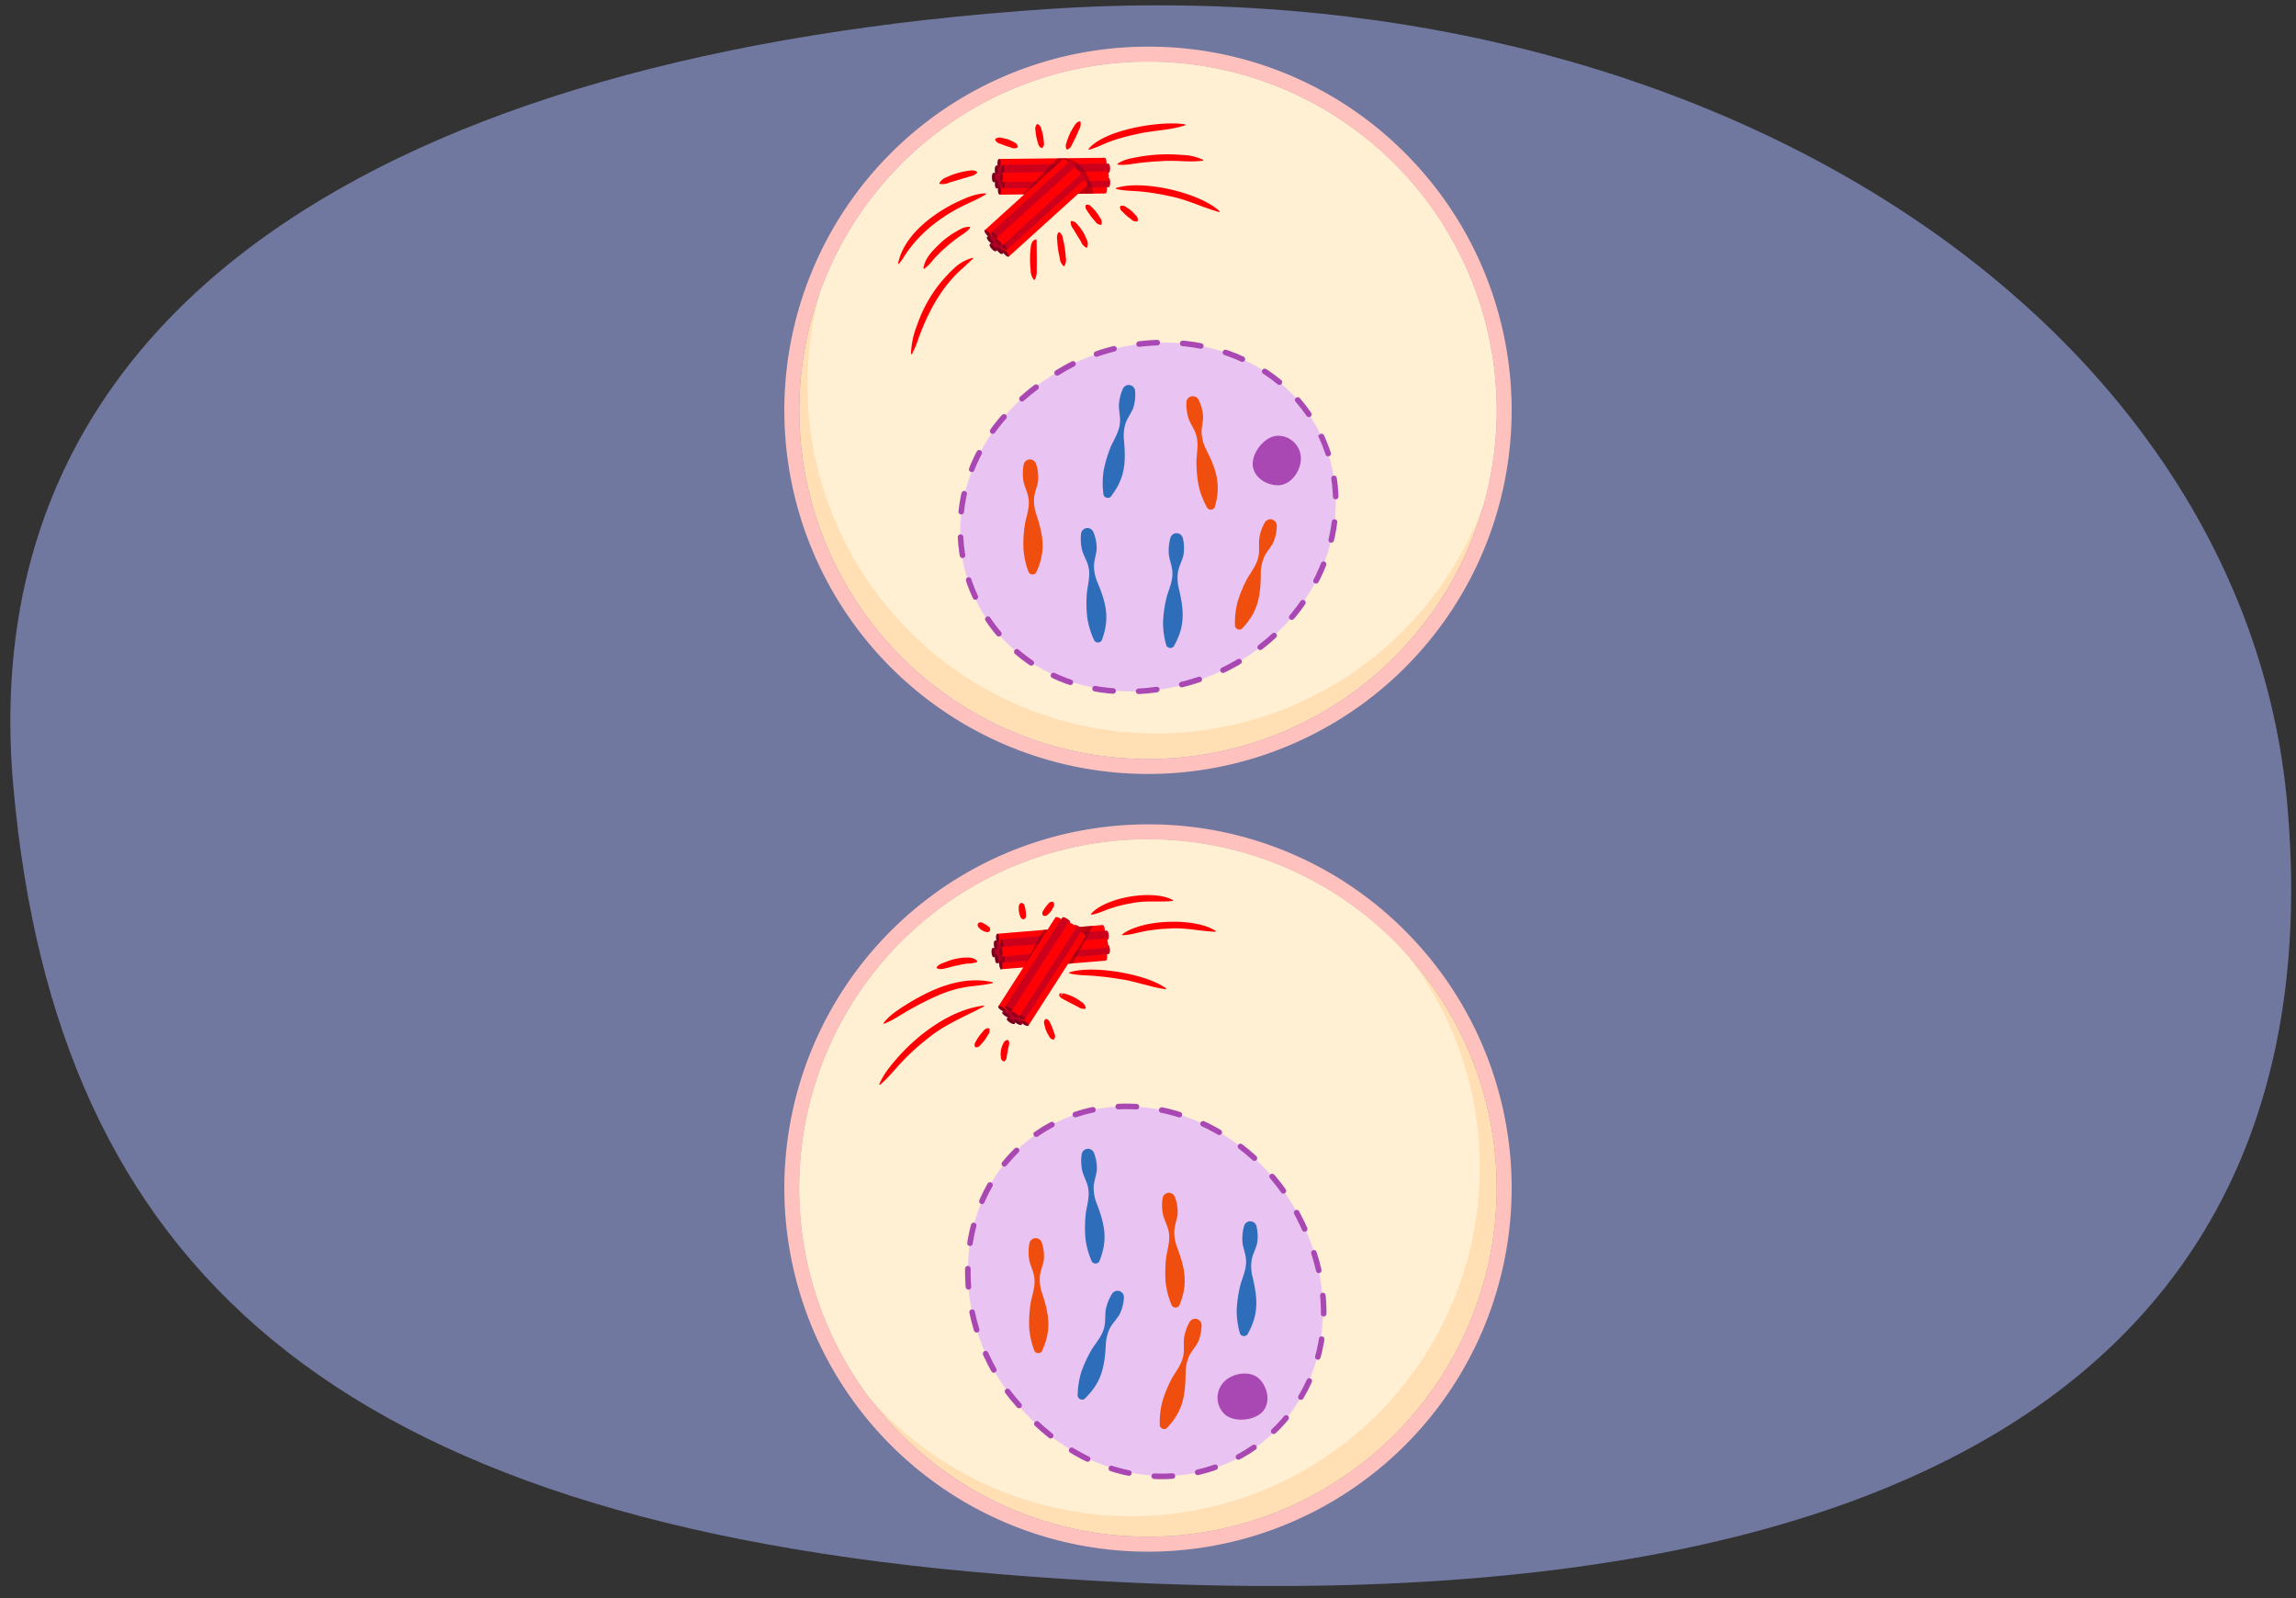 <svg xmlns="http://www.w3.org/2000/svg" xmlns:xlink="http://www.w3.org/1999/xlink" width="760" height="529.066" viewBox="0 0 760 529.066">
  <rect x="0" y="0" width="760" height="529.066" fill="#333333" stroke="none"/>
  <defs>
    <clipPath id="a">
      <path d="M495.4,135.818A115.4,115.4,0,1,0,380,251.222,115.405,115.405,0,0,0,495.4,135.818Z" fill="none"/>
    </clipPath>
    <clipPath id="b">
      <path d="M495.4,393.248A115.4,115.4,0,1,0,380,508.652,115.405,115.405,0,0,0,495.4,393.248Z" fill="none"/>
    </clipPath>
  </defs>
  <path d="M4.45,260.782C18.774,419.4,110.263,503.061,330.914,521.076,672.542,548.968,771.4,424.445,757.079,265.829S566.679-11.57,347.334,2.967-9.874,102.165,4.45,260.782Z" fill="#7078a0"/>
  <g>
    <g>
      <path d="M495.4,135.818A115.4,115.4,0,1,0,380,251.222,115.405,115.405,0,0,0,495.4,135.818Z" fill="#fff"/>
      <g opacity="0.6">
        <path d="M495.4,135.818A115.4,115.4,0,1,0,380,251.222,115.405,115.405,0,0,0,495.4,135.818Z" fill="#ffca81"/>
      </g>
      <g clip-path="url(#a)">
        <circle cx="382.673" cy="127.402" r="115.404" fill="#ffefd3"/>
      </g>
      <g>
        <ellipse cx="380" cy="171.126" rx="63.297" ry="56.476" transform="translate(-36.731 175.526) rotate(-24.848)" fill="#e9c4f2"/>
        <path d="M437.437,144.527c13.107,28.3-1.983,63.156-33.7,77.846-77.5,32.524-122.384-64.444-47.464-102.5,31.721-14.689,68.062-3.653,81.169,24.65Z" fill="none" stroke="#a947b3" stroke-linecap="round" stroke-miterlimit="10" stroke-width="1.84" stroke-dasharray="6.034 8.448"/>
      </g>
      <g>
        <path d="M326.374,64.286c-2.764,1.765-5.688,2.819-8.472,4.293-7.632,3.921-14.438,9.5-18.936,16.85a20.245,20.245,0,0,1-1.445,1.939l-.254-.1c1.847-9.38,11.56-16.608,19.741-20.5,2.939-1.335,5.935-2.724,9.3-2.749l.071.264Z" fill="#ff0004"/>
        <path d="M322.124,85.581,318.6,88.834c-7.191,6.3-11.715,15.047-14.838,23.954a27.2,27.2,0,0,1-1.949,4.466l-.267-.062a27.723,27.723,0,0,1,2.04-9.6,45.205,45.205,0,0,1,11.98-18.551,14.17,14.17,0,0,1,6.447-3.712l.114.249Z" fill="#ff0004"/>
        <path d="M321.149,75.343c-1.155,1.55-2.659,2.258-4.034,3.275s-2.7,2.039-3.959,3.163a40.794,40.794,0,0,0-4.464,4.452,11.948,11.948,0,0,1-2.8,2.743l-.239-.134c.537-3.709,3.506-6.283,6.02-8.753A31.977,31.977,0,0,1,316,76.936c1.529-.892,3.039-1.933,5.038-1.844l.108.251Z" fill="#ff0004"/>
        <path d="M359.6,67.748c1.147-.083,1.488.548,2,1.024a15.061,15.061,0,0,1,1.382,1.565,15.6,15.6,0,0,1,1.14,1.752,2.372,2.372,0,0,1,.47,2.192l-.227.153a2.468,2.468,0,0,1-1.867-1.183c-.451-.506-.893-1.015-1.3-1.549s-.792-1.087-1.16-1.657c-.353-.585-.892-1-.642-2.118l.206-.179Z" fill="#ff0004"/>
        <path d="M354.626,73.171c1.261.034,1.718.829,2.311,1.475a14.664,14.664,0,0,1,2.706,4.522,3.15,3.15,0,0,1,.225,2.728l-.256.1a3.7,3.7,0,0,1-1.769-1.957c-.637-1.042-1.908-3.147-2.532-4.2a3.491,3.491,0,0,1-.889-2.486l.2-.182Z" fill="#ff0004"/>
        <path d="M350.679,76.858c1.048.8,1.043,1.75,1.275,2.668.212.921.39,1.847.527,2.778s.222,1.872.29,2.814a4.04,4.04,0,0,1-.441,2.921l-.27.04a4.039,4.039,0,0,1-1.266-2.669c-.208-.922-.4-1.846-.537-2.777s-.235-1.87-.3-2.813c-.042-.945-.323-1.856.45-2.922l.27-.04Z" fill="#ff0004"/>
        <path d="M343.128,79.43c.017,3.32.118,6.478.024,9.788a5.813,5.813,0,0,1-.642,3.4l-.272.023a5.235,5.235,0,0,1-1.082-3.336,30.992,30.992,0,0,1-.028-6.835c.089-1.177.29-2.948,1.8-3.232l.2.19Z" fill="#ff0004"/>
        <path d="M370.9,68.2c1.053-.37,1.482.138,2.039.457a12.513,12.513,0,0,1,1.554,1.128,13,13,0,0,1,1.35,1.366,2.08,2.08,0,0,1,.776,1.935l-.193.194a2.164,2.164,0,0,1-1.936-.66c-.5-.363-.993-.729-1.457-1.126s-.911-.817-1.346-1.256c-.424-.458-.991-.709-.948-1.817l.161-.221Z" fill="#ff0004"/>
        <path d="M369.378,62.258c8.626-2.9,27.754,1.451,34.371,7.719l-.134.239c-5.757-1.619-10.9-4.267-16.773-5.342a72,72,0,0,0-8.634-1.419c-2.918-.327-5.809-.2-8.812-.924l-.018-.273Z" fill="#ff0004"/>
        <path d="M369.9,54.233c2.09-1.487,4.515-1.833,6.878-2.285a54.374,54.374,0,0,1,14.444-.658,17.267,17.267,0,0,1,7.059,1.632l-.044.27c-4.812.626-9.382-.283-14.155.181-2.341.086-4.674.3-7,.569s-4.589.855-7.108.556l-.069-.265Z" fill="#ff0004"/>
        <path d="M360.285,49.338c5.272-6.479,24.041-9.507,32.054-8.167l.022.273c-5.353,1.82-10.931,1.642-16.336,3.021a60.441,60.441,0,0,0-7.885,2.142c-2.593.887-4.909,2.194-7.7,2.958l-.153-.227Z" fill="#ff0004"/>
        <path d="M353.057,49.419c-.57-1.122-.116-1.889.127-2.723a20,20,0,0,1,.948-2.429A20.792,20.792,0,0,1,355.4,41.99c.468-.73.837-1.53,2-1.842l.237.138a3.563,3.563,0,0,1-.474,2.633c-.326.775-.65,1.546-1.005,2.3s-.73,1.5-1.121,2.249c-.412.74-.577,1.562-1.732,2.042l-.257-.094Z" fill="#ff0004"/>
        <path d="M344.768,48.973c-1.031-.477-1.017-1.159-1.239-1.794a18.081,18.081,0,0,1-.5-1.939,18.79,18.79,0,0,1-.261-1.986,2.324,2.324,0,0,1,.462-2.127l.268-.053a2.325,2.325,0,0,1,1.23,1.8,18.783,18.783,0,0,1,.507,1.938,17.971,17.971,0,0,1,.271,1.983c.034.673.3,1.3-.471,2.129l-.269.053Z" fill="#ff0004"/>
        <path d="M336.788,48.836a2.242,2.242,0,0,1-2.115-.012c-.612-.175-1.215-.361-1.81-.566s-1.182-.441-1.774-.675a2.362,2.362,0,0,1-1.677-1.282l.054-.268a2.181,2.181,0,0,1,2.146-.378,11.221,11.221,0,0,1,3.841,1.31c.582.347,1.274.506,1.457,1.626l-.122.245Z" fill="#ff0004"/>
        <path d="M323.462,57.139c-.932,1.068-1.985,1.117-3.01,1.443-1.522.458-4.587,1.373-6.112,1.822a5.694,5.694,0,0,1-3.3.461l-.116-.248a4.779,4.779,0,0,1,2.709-2.08,23.458,23.458,0,0,1,6.384-1.924c1.1-.147,2.187-.494,3.408.256l.04.27Z" fill="#ff0004"/>
        <g>
          <g>
            <g>
              <path d="M328.865,57.212l35.025-.393c.3,0,.551.684.561,1.535s-.226,1.543-.526,1.547l-35.026.393Z" fill="#b40025"/>
              <ellipse cx="328.882" cy="58.753" rx="0.544" ry="1.541" transform="translate(-0.639 3.697) rotate(-0.643)" fill="#74001a"/>
            </g>
            <g>
              <path d="M329.794,54.8l33.9-.381c.29,0,.533.662.543,1.486s-.219,1.493-.51,1.5l-33.895.38Z" fill="#b40025"/>
              <ellipse cx="329.81" cy="56.289" rx="0.526" ry="1.491" transform="translate(-0.611 3.707) rotate(-0.643)" fill="#74001a"/>
            </g>
            <g>
              <path d="M329.829,59.375l33.895-.381c.291,0,.534.662.543,1.485s-.219,1.494-.509,1.5l-33.895.381Z" fill="#b40025"/>
              <ellipse cx="329.846" cy="60.866" rx="0.526" ry="1.491" transform="translate(-0.663 3.708) rotate(-0.643)" fill="#74001a"/>
            </g>
            <g>
              <path d="M330.68,52.622l35.025-.393c.3,0,.552.684.561,1.535s-.226,1.543-.526,1.547l-35.025.393Z" fill="#ff0004"/>
              <ellipse cx="330.697" cy="54.163" rx="0.544" ry="1.541" transform="translate(-0.587 3.717) rotate(-0.643)" fill="#83001e"/>
            </g>
            <g>
              <path d="M331.878,54.549l35.025-.394c.3,0,.551.684.561,1.535s-.226,1.543-.526,1.547l-35.026.393Z" fill="#cd001c"/>
              <ellipse cx="331.895" cy="56.089" rx="0.544" ry="1.541" transform="translate(-0.609 3.731) rotate(-0.643)" fill="#92001b"/>
            </g>
            <g>
              <path d="M330.837,61.356l35.025-.393c.3,0,.552.684.561,1.535s-.226,1.543-.526,1.547l-35.026.393Z" fill="#ff0004"/>
              <ellipse cx="330.854" cy="62.897" rx="0.544" ry="1.541" transform="translate(-0.685 3.719) rotate(-0.643)" fill="#83001e"/>
            </g>
            <g>
              <path d="M331.911,59.269l35.025-.394c.3,0,.551.684.561,1.535s-.226,1.543-.526,1.547l-35.026.393Z" fill="#cd001c"/>
              <ellipse cx="331.928" cy="60.809" rx="0.544" ry="1.541" transform="translate(-0.662 3.731) rotate(-0.643)" fill="#92001b"/>
            </g>
            <g>
              <path d="M331.414,57.161l35.025-.393c.3,0,.552.683.561,1.534s-.226,1.544-.526,1.547l-35.025.393Z" fill="#ff0004"/>
              <ellipse cx="331.431" cy="58.702" rx="0.544" ry="1.541" transform="translate(-0.638 3.726) rotate(-0.643)" fill="#92001b"/>
            </g>
          </g>
          <path d="M350.017,52.412,338.458,64.353l16.423-.185,7.026-.079s-.956-9.8-9.075-11.715Z" fill="#74001d" opacity="0.48"/>
          <g>
            <g>
              <path d="M327.626,80.856l25.963-23.512c.223-.2.866.146,1.438.777s.854,1.3.631,1.507L329.7,83.14Z" fill="#b40025"/>
              <ellipse cx="328.66" cy="81.998" rx="0.544" ry="1.541" transform="translate(30.007 241.834) rotate(-42.164)" fill="#74001a"/>
            </g>
            <g>
              <path d="M326.721,78.432l25.126-22.753c.215-.2.838.141,1.391.752s.826,1.263.611,1.458L328.723,80.643Z" fill="#b40025"/>
              <ellipse cx="327.722" cy="79.538" rx="0.526" ry="1.491" transform="translate(31.416 240.567) rotate(-42.164)" fill="#74001a"/>
            </g>
            <g>
              <path d="M329.782,81.836l25.125-22.754c.215-.2.838.141,1.391.752s.826,1.263.611,1.458L331.783,84.046Z" fill="#b40025"/>
              <ellipse cx="330.782" cy="82.941" rx="0.526" ry="1.491" transform="translate(29.923 243.502) rotate(-42.164)" fill="#74001a"/>
            </g>
            <g>
              <path d="M325.849,76.3l25.964-23.512c.315-.286.959.062,1.53.693s.854,1.3.631,1.507L328.011,78.5Z" fill="#ff0004"/>
              <ellipse cx="326.977" cy="77.358" rx="0.544" ry="1.541" transform="translate(32.686 239.503) rotate(-42.164)" fill="#83001e"/>
            </g>
            <g>
              <path d="M328.116,76.864l25.963-23.512c.223-.2.866.146,1.438.777s.854,1.3.631,1.507L330.185,79.148Z" fill="#cd001c"/>
              <ellipse cx="329.15" cy="78.006" rx="0.544" ry="1.541" transform="translate(32.813 241.13) rotate(-42.164)" fill="#92001b"/>
            </g>
            <g>
              <path d="M331.85,82.651l25.963-23.512c.223-.2.866.146,1.437.777s.854,1.306.632,1.507L333.918,84.936Z" fill="#ff0004"/>
              <ellipse cx="332.884" cy="83.793" rx="0.544" ry="1.541" transform="translate(29.895 245.134) rotate(-42.164)" fill="#83001e"/>
            </g>
            <g>
              <path d="M331.27,80.376l25.963-23.512c.222-.2.866.146,1.437.777s.854,1.306.632,1.507L333.338,82.661Z" fill="#cd001c"/>
              <ellipse cx="332.304" cy="81.518" rx="0.544" ry="1.541" transform="translate(31.272 244.155) rotate(-42.164)" fill="#92001b"/>
            </g>
            <g>
              <path d="M329.5,79.127l25.963-23.512c.222-.2.866.146,1.437.777s.854,1.306.632,1.507L331.569,81.412Z" fill="#ff0004"/>
              <ellipse cx="330.535" cy="80.27" rx="0.544" ry="1.541" transform="translate(31.652 242.645) rotate(-42.164)" fill="#92001b"/>
            </g>
          </g>
        </g>
      </g>
      <path d="M375.725,129.372a14.085,14.085,0,0,1-.632,5.718c-.021.063-.045.125-.072.187-.734,1.7-1.974,3.3-2.5,5.04a14.053,14.053,0,0,0-.463,5.553c.671,7.516.275,12.584-4.456,18.626a1.51,1.51,0,0,1-2.31-.624c-.012-.063-.026-.126-.035-.19a27.546,27.546,0,0,1,.059-7.88,43.328,43.328,0,0,1,2.361-7.916c.018-.048.037-.094.059-.141,1.163-2.506,2.788-5.01,2.97-7.8.2-1.842-.346-3.835-.343-5.716a15.438,15.438,0,0,1,1.253-5.394l.03-.074A2.122,2.122,0,0,1,375.725,129.372Z" fill="#2d6dba"/>
      <path d="M391.529,178.119a14.093,14.093,0,0,1,.186,5.75c-.012.065-.027.131-.044.195-.486,1.787-1.487,3.544-1.756,5.344a14.049,14.049,0,0,0,.33,5.563c1.731,7.344,2.059,12.417-1.766,19.069a1.51,1.51,0,0,1-2.376-.289c-.021-.061-.043-.121-.061-.183a27.512,27.512,0,0,1-1.06-7.809,43.445,43.445,0,0,1,1.212-8.171c.012-.05.024-.1.039-.148.8-2.646,2.049-5.355,1.833-8.138-.063-1.851-.886-3.746-1.15-5.609a15.445,15.445,0,0,1,.474-5.518l.019-.077A2.122,2.122,0,0,1,391.529,178.119Z" fill="#2d6dba"/>
      <path d="M361.9,176.082a14.107,14.107,0,0,1,1.11,5.645c0,.066-.006.133-.013.2-.191,1.842-.9,3.738-.872,5.557a14.031,14.031,0,0,0,1.22,5.437c2.891,6.971,4.031,11.925,1.327,19.106a1.511,1.511,0,0,1-2.392.1c-.03-.056-.062-.112-.09-.171a27.551,27.551,0,0,1-2.3-7.536,43.4,43.4,0,0,1-.118-8.26c0-.051.007-.1.014-.151.359-2.741,1.16-5.616.5-8.328-.36-1.817-1.478-3.555-2.039-5.351a15.453,15.453,0,0,1-.42-5.522l.007-.079A2.121,2.121,0,0,1,361.9,176.082Z" fill="#2d6dba"/>
      <path d="M396.727,132.321a14.084,14.084,0,0,1,1.511,5.551c0,.066,0,.133,0,.2-.06,1.851-.628,3.792-.473,5.6a14.047,14.047,0,0,0,1.606,5.336c3.382,6.745,4.874,11.6,2.69,18.961a1.511,1.511,0,0,1-2.379.268c-.034-.055-.07-.108-.1-.164a27.543,27.543,0,0,1-2.837-7.353,43.362,43.362,0,0,1-.709-8.23c0-.051,0-.1,0-.152.162-2.759.755-5.684-.1-8.342-.489-1.787-1.728-3.44-2.416-5.192a15.466,15.466,0,0,1-.814-5.477v-.08A2.122,2.122,0,0,1,396.727,132.321Z" fill="#ef4e0f"/>
      <path d="M422.63,174.024a14.11,14.11,0,0,1-1.2,5.626c-.028.061-.058.12-.091.179-.9,1.618-2.293,3.084-2.986,4.766a14.045,14.045,0,0,0-1.015,5.48c-.081,7.545-.98,12.549-6.29,18.088a1.51,1.51,0,0,1-2.237-.851c-.006-.064-.013-.128-.015-.192a27.491,27.491,0,0,1,.844-7.835,43.37,43.37,0,0,1,3.138-7.642c.023-.045.047-.09.073-.133,1.407-2.379,3.274-4.708,3.732-7.461.384-1.813.039-3.85.229-5.722a15.458,15.458,0,0,1,1.784-5.242l.038-.071A2.122,2.122,0,0,1,422.63,174.024Z" fill="#ef4e0f"/>
      <path d="M342.944,153.551a14.1,14.1,0,0,1,.674,5.713c-.007.066-.016.133-.028.2-.333,1.822-1.181,3.658-1.3,5.474a14.067,14.067,0,0,0,.8,5.515c2.348,7.171,3.1,12.2-.143,19.15a1.51,1.51,0,0,1-2.392-.087c-.026-.059-.054-.117-.077-.177a27.549,27.549,0,0,1-1.718-7.691,43.37,43.37,0,0,1,.516-8.245c.007-.05.015-.1.026-.15.568-2.7,1.587-5.509,1.137-8.264-.22-1.839-1.2-3.658-1.622-5.492a15.447,15.447,0,0,1,0-5.537l.013-.079A2.121,2.121,0,0,1,342.944,153.551Z" fill="#ef4e0f"/>
      <path d="M430.608,151.785c0,4.167-3.378,8.847-7.546,8.847s-8.409-2.924-8.409-7.091,4.242-9.3,8.409-9.3A7.546,7.546,0,0,1,430.608,151.785Z" fill="#a947b3"/>
      <path d="M380,20.414a115.4,115.4,0,0,1,0,230.808h-.014A115.4,115.4,0,0,1,380,20.414m0-4.969a120.372,120.372,0,0,0-85.119,205.486A120.372,120.372,0,1,0,465.116,50.7,119.584,119.584,0,0,0,380,15.445Z" fill="#ffc1be"/>
    </g>
    <g>
      <path d="M495.4,393.248A115.4,115.4,0,1,0,380,508.652,115.405,115.405,0,0,0,495.4,393.248Z" fill="#fff"/>
      <path d="M380,277.844a115.4,115.4,0,0,1,0,230.808h-.014A115.4,115.4,0,0,1,380,277.844m0-4.968a120.373,120.373,0,1,0,85.116,35.256A119.584,119.584,0,0,0,380,272.876Z" fill="#ffc1be"/>
      <g opacity="0.6">
        <path d="M495.4,393.248A115.4,115.4,0,1,0,380,508.652,115.405,115.405,0,0,0,495.4,393.248Z" fill="#ffca81"/>
      </g>
      <g clip-path="url(#b)">
        <circle cx="374.436" cy="386.495" r="115.404" fill="#ffefd3"/>
      </g>
      <g>
        <ellipse cx="379.146" cy="427.393" rx="56.476" ry="63.297" transform="translate(-176.052 292.592) rotate(-34.776)" fill="#e9c4f2"/>
        <path d="M343.044,375.4c25.62-17.79,62.552-8.935,82.491,19.779,45.4,70.735-42.38,131.663-92.778,64.425-19.939-28.714-15.333-66.413,10.287-84.2Z" fill="none" stroke="#a947b3" stroke-linecap="round" stroke-miterlimit="10" stroke-width="1.84" stroke-dasharray="6.034 8.448"/>
      </g>
      <g>
        <path d="M291.042,358.944c1.435-3.517,3.886-6.35,6.336-9.143,6.942-7.8,17.685-15.709,28.29-16.939l.08.262c-6.511,3.423-13.181,6.043-18.852,10.773a73.594,73.594,0,0,0-8.037,7.272c-2.541,2.605-4.692,5.521-7.6,7.936l-.221-.161Z" fill="#ff0004"/>
        <path d="M292.44,338.668c2.076-2.72,4.936-4.476,7.733-6.247,8.348-5.19,18.448-9.594,28.444-7.291l0,.273c-3.279.821-6.5.867-9.648,1.46a38.828,38.828,0,0,0-9.093,2.917c-2.951,1.3-5.843,2.79-8.669,4.375-2.849,1.576-5.438,3.5-8.6,4.731l-.165-.218Z" fill="#ff0004"/>
        <path d="M310,320.215c.878-1.162,1.967-1.349,3.045-1.781a18.34,18.34,0,0,1,6.967-1.474c1.27.013,2.613.115,3.488,1.226l-.074.263a10.045,10.045,0,0,1-3.33.506,59.766,59.766,0,0,0-6.458,1.406c-1.115.244-2.22.736-3.572.12l-.066-.266Z" fill="#ff0004"/>
        <path d="M327.69,308.063c-.661.755-1.033.457-1.446.373a4.38,4.38,0,0,1-1.178-.494,4.5,4.5,0,0,1-.974-.826,1.133,1.133,0,0,1-.341-1.449l.194-.193a1.219,1.219,0,0,1,1.378.069c.314.155.622.3.911.478s.567.37.848.581c.282.233.624.212.691,1.2l-.083.261Z" fill="#ff0004"/>
        <path d="M338.808,304.3c-1.008-.212-.979-.72-1.167-1.159a6.737,6.737,0,0,1-.361-1.381,7.008,7.008,0,0,1-.044-1.427,1.377,1.377,0,0,1,.774-1.445l.273-.009a1.432,1.432,0,0,1,.943,1.274,12.712,12.712,0,0,1,.278,1.279,11.446,11.446,0,0,1,.112,1.3c0,.451.232.828-.544,1.5l-.264.07Z" fill="#ff0004"/>
        <path d="M345.172,302.923a1.391,1.391,0,0,1,.233-1.59,12.037,12.037,0,0,1,.72-1.113,12.964,12.964,0,0,1,.856-1.016,1.457,1.457,0,0,1,1.439-.7l.238.137a1.4,1.4,0,0,1,0,1.655,7.156,7.156,0,0,1-.718,1.257,6.9,6.9,0,0,1-.977,1.066c-.376.305-.593.772-1.586.491l-.2-.185Z" fill="#ff0004"/>
        <path d="M361.113,302.536c4.823-5.589,20.721-8.22,27.147-4.578l-.054.269c-4.705.456-9.126-.246-13.731.765a44.183,44.183,0,0,0-6.615,1.622c-2.189.692-4.152,1.77-6.607,2.157l-.14-.235Z" fill="#ff0004"/>
        <path d="M371.44,309.319c6.484-5.081,24.111-5.687,31-1.157l-.081.261c-5.293-.19-10.2-1.478-15.469-1.047a53.77,53.77,0,0,0-7.651.811c-2.552.431-4.94,1.286-7.7,1.386l-.1-.254Z" fill="#ff0004"/>
        <path d="M353.9,321.908c7.251-2.656,26.039.5,32.114,5.307l-.1.253c-5.481-.75-10.406-2.822-15.859-3.477-2.65-.46-5.324-.761-8.008-.982s-5.36-.08-8.126-.828l-.017-.273Z" fill="#ff0004"/>
        <path d="M351.225,329.165c-.07-.043-.119.115-.09.169a1.153,1.153,0,0,1,.031.123c.08.236.4-.051.432-.235.031-.092-.028-.261-.014-.318.038-.139.4-.065.534-.058a15.1,15.1,0,0,1,5.724,2.722,3.01,3.01,0,0,1,1.569,2.137l-.165.218a3.46,3.46,0,0,1-2.475-.668c-1.06-.529-3.171-1.63-4.211-2.2a7.016,7.016,0,0,1-1.31-.746,1.8,1.8,0,0,1-.6-.7c-.212-.474.312-1.069.7-.729.147.082.286.451.024.5l-.155-.225Z" fill="#ff0004"/>
        <path d="M346.273,337.283c1.056.305,1.1.9,1.387,1.431.267.533.511,1.07.731,1.618s.4,1.111.576,1.68a2.071,2.071,0,0,1-.01,1.989l-.245.122c-1.035-.165-1.247-.761-1.567-1.293a11.966,11.966,0,0,1-.842-1.664,11.586,11.586,0,0,1-.546-1.783c-.113-.613-.447-1.168.255-2.021l.261-.079Z" fill="#ff0004"/>
        <path d="M332.206,351.341c-.993-.508-.882-1.217-.955-1.863a7.276,7.276,0,0,1,.747-3.856c.286-.583.516-1.246,1.565-1.383l.24.132a2.224,2.224,0,0,1,.075,1.925c-.2.947-.432,2.29-.611,3.25-.114.564.05,1.069-.79,1.761l-.271.034Z" fill="#ff0004"/>
        <path d="M322.73,346.527c-.365-1.06.129-1.491.429-2.065a16.433,16.433,0,0,1,1.04-1.618,17.441,17.441,0,0,1,1.234-1.476,2.188,2.188,0,0,1,1.828-1.041l.221.161a2.194,2.194,0,0,1-.437,2.059,17.61,17.61,0,0,1-1.031,1.624,16.444,16.444,0,0,1-1.227,1.481c-.455.46-.716,1.062-1.836,1.036l-.221-.161Z" fill="#ff0004"/>
        <g>
          <g>
            <g>
              <path d="M328.631,313.793l34.908-2.892c.3-.025.6.643.669,1.491s-.116,1.555-.415,1.58l-34.908,2.892Z" fill="#b40025"/>
              <ellipse cx="328.758" cy="315.329" rx="0.544" ry="1.541" transform="translate(-24.914 28.222) rotate(-4.736)" fill="#74001a"/>
            </g>
            <g>
              <path d="M329.385,311.319l33.782-2.8c.289-.024.579.622.647,1.442s-.112,1.506-.4,1.53l-33.782,2.8Z" fill="#b40025"/>
              <ellipse cx="329.508" cy="312.805" rx="0.526" ry="1.491" transform="translate(-24.703 28.276) rotate(-4.736)" fill="#74001a"/>
            </g>
            <g>
              <path d="M329.747,315.881l33.782-2.8c.289-.024.579.622.647,1.443s-.111,1.5-.4,1.529l-33.782,2.8Z" fill="#b40025"/>
              <ellipse cx="329.87" cy="317.367" rx="0.526" ry="1.491" transform="translate(-25.079 28.321) rotate(-4.736)" fill="#74001a"/>
            </g>
            <g>
              <path d="M330.114,309.085l34.908-2.892c.3-.025.6.643.669,1.491s-.115,1.555-.415,1.58l-34.908,2.892Z" fill="#ff0004"/>
              <ellipse cx="330.241" cy="310.621" rx="0.544" ry="1.541" transform="translate(-24.52 28.329) rotate(-4.736)" fill="#83001e"/>
            </g>
            <g>
              <path d="M331.446,310.921l34.908-2.892c.3-.025.6.642.669,1.49s-.115,1.556-.415,1.581L331.7,313.992Z" fill="#cd001c"/>
              <ellipse cx="331.573" cy="312.457" rx="0.544" ry="1.541" transform="translate(-24.667 28.445) rotate(-4.736)" fill="#92001b"/>
            </g>
            <g>
              <path d="M330.894,317.786l34.908-2.892c.3-.025.6.642.669,1.49s-.116,1.556-.415,1.581l-34.908,2.892Z" fill="#ff0004"/>
              <ellipse cx="331.021" cy="319.321" rx="0.544" ry="1.541" transform="matrix(0.997, -0.083, 0.083, 0.997, -25.236, 28.423)" fill="#83001e"/>
            </g>
            <g>
              <path d="M331.816,315.627l34.908-2.893c.3-.024.6.643.669,1.491s-.116,1.556-.415,1.581L332.07,318.7Z" fill="#cd001c"/>
              <ellipse cx="331.943" cy="317.162" rx="0.544" ry="1.541" transform="translate(-25.055 28.491) rotate(-4.736)" fill="#92001b"/>
            </g>
            <g>
              <path d="M331.17,313.56l34.908-2.893c.3-.024.6.643.669,1.491s-.115,1.556-.415,1.581l-34.908,2.892Z" fill="#ff0004"/>
              <ellipse cx="331.297" cy="315.095" rx="0.544" ry="1.541" transform="translate(-24.886 28.431) rotate(-4.736)" fill="#92001b"/>
            </g>
          </g>
          <polygon points="338.709 320.231 345.285 307.828 361.797 306.46 355.077 318.874 338.709 320.231" fill="#74001d" opacity="0.48"/>
          <g>
            <g>
              <path d="M333.285,337.187,352.2,307.7c.162-.253.874-.085,1.59.374s1.166,1.037,1,1.29l-18.912,29.483Z" fill="#b40025"/>
              <ellipse cx="334.582" cy="338.019" rx="0.544" ry="1.541" transform="translate(-130.581 437.143) rotate(-57.322)" fill="#74001a"/>
            </g>
            <g>
              <path d="M331.778,335.085l18.3-28.532c.156-.245.846-.083,1.539.362s1.128,1,.971,1.248l-18.3,28.532Z" fill="#b40025"/>
              <ellipse cx="333.033" cy="335.89" rx="0.526" ry="1.491" transform="translate(-129.501 434.86) rotate(-57.322)" fill="#74001a"/>
            </g>
            <g>
              <path d="M335.622,337.569l18.3-28.532c.157-.244.846-.082,1.54.363s1.128,1,.971,1.247l-18.3,28.533Z" fill="#b40025"/>
              <ellipse cx="336.877" cy="338.374" rx="0.526" ry="1.491" transform="translate(-129.824 439.238) rotate(-57.322)" fill="#74001a"/>
            </g>
            <g>
              <path d="M330.447,333.149l18.912-29.483c.162-.253.874-.085,1.59.374s1.166,1.037,1,1.29l-18.912,29.483Z" fill="#ff0004"/>
              <ellipse cx="331.744" cy="333.981" rx="0.544" ry="1.541" transform="translate(-128.488 432.896) rotate(-57.322)" fill="#83001e"/>
            </g>
            <g>
              <path d="M332.714,333.206l18.912-29.483c.162-.253.874-.085,1.591.374s1.165,1.037,1,1.29L335.308,334.87Z" fill="#cd001c"/>
              <ellipse cx="334.011" cy="334.038" rx="0.544" ry="1.541" transform="translate(-127.493 434.831) rotate(-57.322)" fill="#92001b"/>
            </g>
            <g>
              <path d="M337.831,337.816l18.912-29.483c.162-.253.874-.086,1.591.374s1.165,1.037,1,1.289L340.425,339.48Z" fill="#ff0004"/>
              <ellipse cx="339.128" cy="338.648" rx="0.544" ry="1.541" transform="translate(-129.018 441.259) rotate(-57.322)" fill="#83001e"/>
            </g>
            <g>
              <path d="M336.676,335.772l18.912-29.484c.162-.252.874-.085,1.591.375s1.165,1.036,1,1.289L339.27,337.436Z" fill="#cd001c"/>
              <ellipse cx="337.973" cy="336.604" rx="0.544" ry="1.541" transform="translate(-127.829 439.347) rotate(-57.322)" fill="#92001b"/>
            </g>
            <g>
              <path d="M334.642,335.029l18.912-29.484c.162-.252.874-.085,1.591.375s1.165,1.037,1,1.289l-18.912,29.484Z" fill="#ff0004"/>
              <ellipse cx="335.939" cy="335.861" rx="0.544" ry="1.541" transform="translate(-128.14 437.293) rotate(-57.322)" fill="#92001b"/>
            </g>
          </g>
        </g>
      </g>
      <path d="M362.122,381.625a14.1,14.1,0,0,1,.945,5.674c0,.067-.01.133-.019.2-.245,1.836-1,3.71-1.034,5.529a14.05,14.05,0,0,0,1.062,5.471c2.687,7.051,3.682,12.036.769,19.135a1.51,1.51,0,0,1-2.393.028c-.028-.058-.059-.115-.085-.174a27.521,27.521,0,0,1-2.082-7.6,43.364,43.364,0,0,1,.122-8.26c0-.051.01-.1.018-.151.439-2.729,1.324-5.579.742-8.309-.307-1.827-1.374-3.6-1.881-5.409a15.439,15.439,0,0,1-.26-5.531l.009-.079A2.122,2.122,0,0,1,362.122,381.625Z" fill="#2d6dba"/>
      <path d="M415.908,405.894a14.093,14.093,0,0,1,.187,5.75c-.013.065-.027.131-.045.195-.485,1.787-1.487,3.544-1.755,5.344a14.048,14.048,0,0,0,.329,5.563c1.732,7.344,2.059,12.417-1.766,19.069a1.509,1.509,0,0,1-2.375-.289c-.021-.061-.044-.121-.062-.183a27.552,27.552,0,0,1-1.06-7.809,43.366,43.366,0,0,1,1.213-8.171c.011-.05.024-.1.038-.148.8-2.646,2.049-5.355,1.834-8.138-.063-1.851-.887-3.746-1.151-5.61a15.441,15.441,0,0,1,.474-5.517l.019-.077A2.122,2.122,0,0,1,415.908,405.894Z" fill="#2d6dba"/>
      <path d="M372.025,429.517a14.1,14.1,0,0,1-1.448,5.567c-.031.06-.063.118-.1.175-.971,1.577-2.429,2.979-3.2,4.629a14.031,14.031,0,0,0-1.258,5.428c-.418,7.535-1.539,12.493-7.09,17.791a1.511,1.511,0,0,1-2.2-.95c0-.064-.008-.129-.007-.193a27.528,27.528,0,0,1,1.193-7.79,43.35,43.35,0,0,1,3.475-7.494c.025-.044.051-.088.079-.13,1.512-2.313,3.48-4.557,4.061-7.287.464-1.794.21-3.844.484-5.706a15.444,15.444,0,0,1,2.016-5.157l.041-.069A2.122,2.122,0,0,1,372.025,429.517Z" fill="#2d6dba"/>
      <path d="M388.906,396.2a14.1,14.1,0,0,1,.9,5.682c0,.066-.011.133-.021.2-.26,1.833-1.036,3.7-1.08,5.52a14.038,14.038,0,0,0,1.015,5.479c2.627,7.074,3.58,12.068.607,19.142a1.512,1.512,0,0,1-2.394.007c-.028-.058-.058-.115-.083-.175a27.491,27.491,0,0,1-2.018-7.618,43.366,43.366,0,0,1,.192-8.258c0-.05.012-.1.02-.151.462-2.724,1.371-5.567.813-8.3-.292-1.83-1.344-3.608-1.836-5.424a15.43,15.43,0,0,1-.212-5.534l.009-.079A2.122,2.122,0,0,1,388.906,396.2Z" fill="#ef4e0f"/>
      <path d="M397.737,438.668a14.09,14.09,0,0,1-1.2,5.626c-.028.061-.058.121-.09.179-.9,1.618-2.294,3.084-2.987,4.766a14.048,14.048,0,0,0-1.014,5.48c-.082,7.545-.981,12.549-6.291,18.088a1.51,1.51,0,0,1-2.237-.851c0-.064-.013-.128-.015-.192a27.5,27.5,0,0,1,.845-7.835,43.366,43.366,0,0,1,3.137-7.642c.023-.045.047-.09.073-.133,1.407-2.379,3.274-4.708,3.733-7.461.383-1.813.038-3.85.229-5.722a15.415,15.415,0,0,1,1.784-5.242l.037-.071A2.122,2.122,0,0,1,397.737,438.668Z" fill="#ef4e0f"/>
      <path d="M344.849,411.305a14.084,14.084,0,0,1,.673,5.713c-.006.066-.016.132-.028.2-.332,1.822-1.181,3.657-1.3,5.473a14.047,14.047,0,0,0,.8,5.515c2.347,7.172,3.1,12.2-.144,19.151a1.51,1.51,0,0,1-2.391-.087c-.026-.059-.054-.117-.077-.178a27.541,27.541,0,0,1-1.718-7.691,43.365,43.365,0,0,1,.516-8.244c.007-.051.015-.1.026-.15.568-2.7,1.587-5.51,1.137-8.264-.22-1.84-1.2-3.658-1.622-5.492a15.43,15.43,0,0,1,0-5.538l.012-.079A2.122,2.122,0,0,1,344.849,411.305Z" fill="#ef4e0f"/>
      <path d="M405.43,457.135c3.054-2.836,8.781-3.546,11.618-.493s3.58,8.151.527,10.988-9.7,3.222-12.537.169A7.545,7.545,0,0,1,405.43,457.135Z" fill="#a947b3"/>
    </g>
  </g>
</svg>
